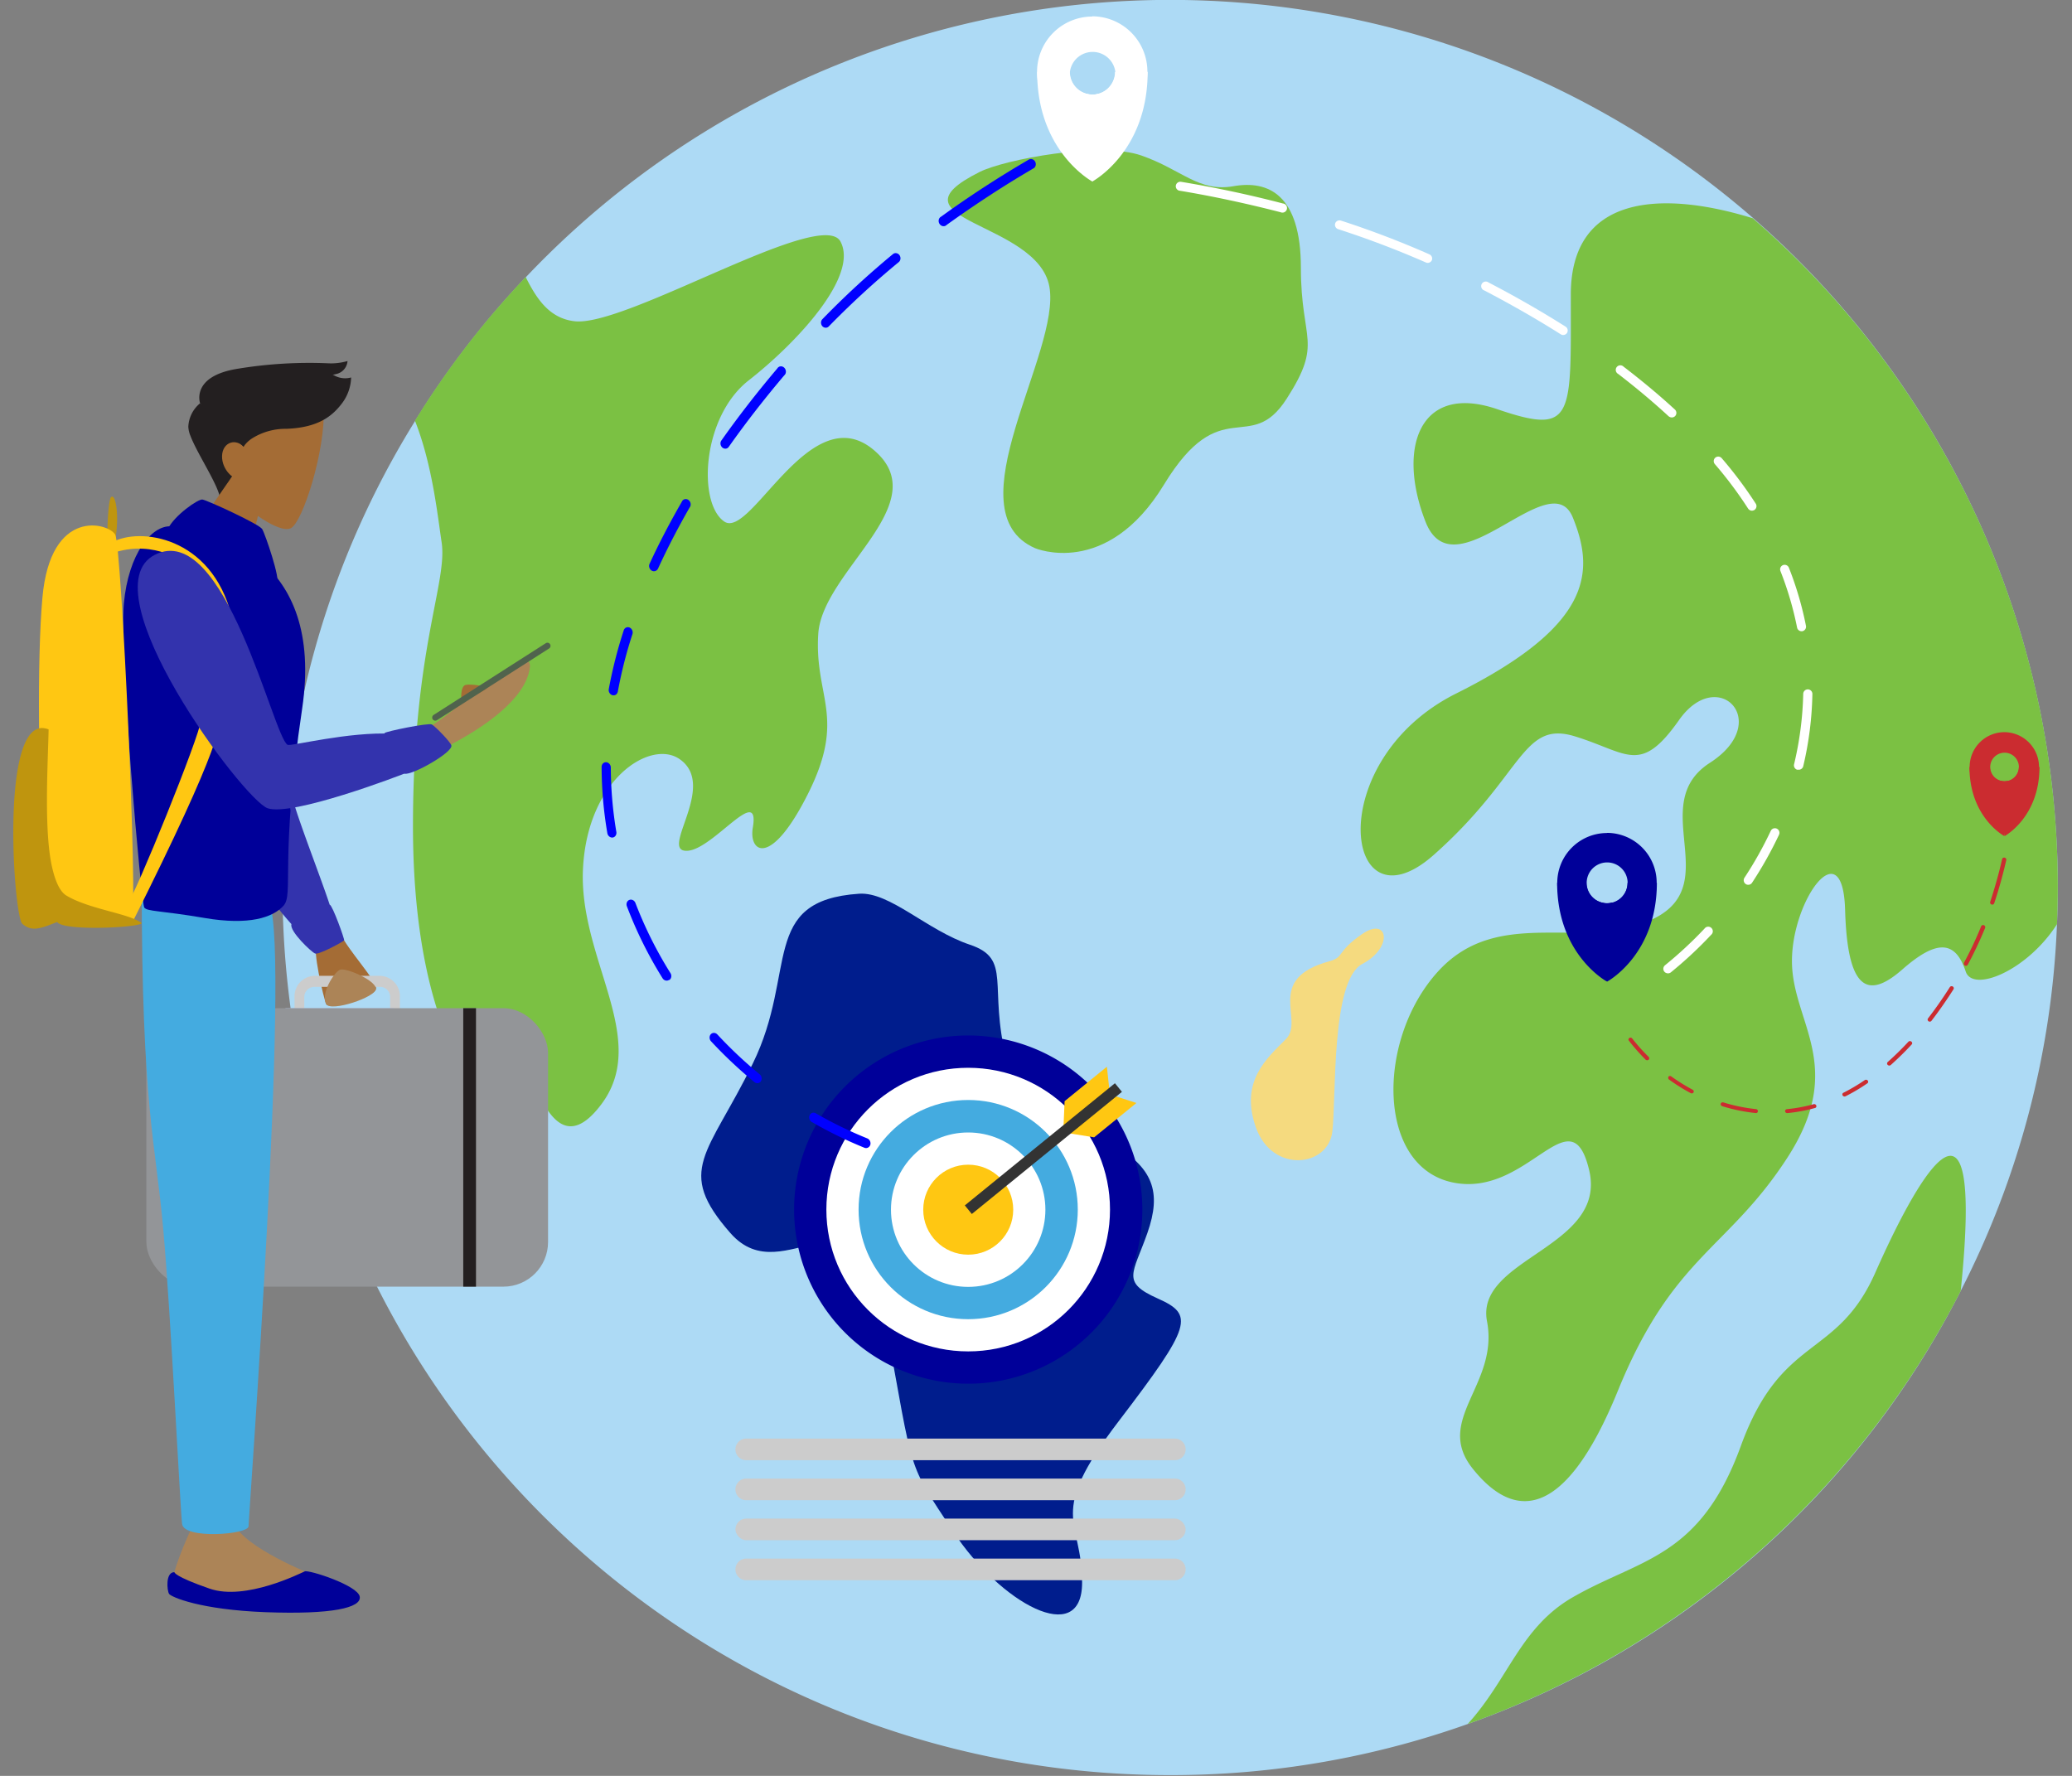 <?xml version="1.0" encoding="UTF-8" standalone="no"?>
<svg
   id="Layer_1"
   data-name="Layer 1"
   viewBox="0 0 350 300"
   version="1.1"
   sodipodi:docname="03782.svg"
   width="350"
   height="300"
   inkscape:version="1.3.2 (091e20e, 2023-11-25, custom)"
   inkscape:export-filename="03782.png"
   inkscape:export-xdpi="96"
   inkscape:export-ydpi="96"
   xmlns:inkscape="http://www.inkscape.org/namespaces/inkscape"
   xmlns:sodipodi="http://sodipodi.sourceforge.net/DTD/sodipodi-0.dtd"
   xmlns="http://www.w3.org/2000/svg"
   xmlns:svg="http://www.w3.org/2000/svg">
  <rect x="0" y="0" width="350" height="300" fill="#808080" stroke="none"/>
  <sodipodi:namedview
     id="namedview74"
     pagecolor="#ffffff"
     bordercolor="#000000"
     borderopacity="0.25"
     inkscape:showpageshadow="2"
     inkscape:pageopacity="0.0"
     inkscape:pagecheckerboard="0"
     inkscape:deskcolor="#d1d1d1"
     inkscape:zoom="0.659"
     inkscape:cx="348.25493"
     inkscape:cy="106.22155"
     inkscape:window-width="1920"
     inkscape:window-height="991"
     inkscape:window-x="-9"
     inkscape:window-y="-9"
     inkscape:window-maximized="1"
     inkscape:current-layer="Layer_1" />
  <defs
     id="defs1">
    <style
       id="style1">.cls-1{fill:#addaf5;}.cls-2{fill:#7bc143;}.cls-3{fill:#001d8d;}.cls-4{fill:#f5da7f;}.cls-5{fill:#009;}.cls-6{fill:#fff;}.cls-7{fill:#e6e6e6;}.cls-8{fill:#ccc;}.cls-9{fill:#ffc712;}.cls-10{fill:#cb2c30;}.cls-11{fill:#231f20;}.cls-12{fill:#a46c35;}.cls-13{fill:#b6c2f0;}.cls-14{fill:#939598;}.cls-15{fill:#294023;}.cls-16{fill:#ac8457;}.cls-17{fill:#50634d;}.cls-18{fill:#44abe0;}.cls-19{fill:#3333ad;}.cls-20{fill:#bf950e;}.cls-21{fill:#333;}</style>
  </defs>
  <g
     id="g84"
     transform="matrix(0.774,0,0,0.774,-27.788,-40.24)">
    <path
       class="cls-1"
       d="m 485,245.71 c 0,2.68 -0.07,5.36 -0.18,8 a 191.74,191.74 0 0 1 -21,80 193.28,193.28 0 0 1 -172.57,105.71 c -107,0 -193.7,-86.73 -193.7,-193.71 a 192.43,192.43 0 0 1 29,-101.93 190.38,190.38 0 0 1 24.17,-31.35 A 193.69,193.69 0 0 1 485,245.71 Z"
       id="path1" />
    <path
       class="cls-2"
       d="m 212.27,225.18 c -8.2,16.37 -13,12.8 -12.07,7.44 1.62,-9.7 -8.63,4.76 -14.28,5.06 -6.43,0.34 6.84,-14.28 -1.79,-20.07 -6.34,-4.25 -20.07,4.43 -21,24.07 -0.93,19.64 14.74,37.06 4,51.34 -10.74,14.28 -14.75,-7.57 -18.32,-11.6 -3.57,-4.03 0,14.28 -5.78,10.71 -5.78,-3.57 -17,-21 -17,-59.81 0,-38.81 7.6,-53.11 6.25,-62 -0.89,-5.86 -2,-16.84 -5.82,-26.51 a 190.38,190.38 0 0 1 24.17,-31.35 c 2.36,4.71 5.14,9 10.64,9.64 11.18,1.35 54,-25 58.06,-17.39 4.06,7.61 -9.78,22.29 -20.02,30.29 -10.24,8 -11.18,26.78 -5.36,30.81 5.82,4.03 18.75,-27.24 32.6,-15.64 13.85,11.6 -11.18,26.35 -12.07,40.17 -0.89,13.82 6.22,18.01 -2.21,34.84 z"
       id="path2" />
    <path
       class="cls-2"
       d="m 485,245.71 c 0,2.68 -0.07,5.36 -0.18,8 -6.53,10.18 -18.35,15 -19.92,10.32 -2.22,-6.71 -6.21,-7.14 -13.82,-0.46 -7.61,6.68 -12,4.46 -12.5,-13 -0.5,-17.46 -11.6,-2.22 -11.6,11.17 0,13.39 12.02,22.79 -0.98,42.89 -13,20.1 -25,21.42 -37,50.88 -12,29.46 -23.21,27.67 -31.71,17 -8.5,-10.67 5.79,-18.32 3.14,-32.14 -2.65,-13.82 26.32,-16.06 22.29,-33 -4.03,-16.94 -13.36,6.24 -29.89,2.67 -16.53,-3.57 -16.53,-31.24 -3.11,-46 13.42,-14.76 32.14,-4 47.28,-11.64 15.14,-7.64 -1.79,-25 12.07,-33.92 13.86,-8.92 1.78,-21.42 -6.72,-9.35 -8.5,12.07 -11.14,7.14 -22.74,3.57 -11.6,-3.57 -11.18,8.49 -30.81,25.88 -19.63,17.39 -24.53,-20.53 4.92,-35.24 29.45,-14.71 30.35,-26.35 25.43,-38.42 -4.92,-12.07 -25.86,17 -32.14,0.93 -6.28,-16.07 -1.32,-30.35 15.64,-24.56 16.96,5.79 16.07,1.78 16.07,-25 0,-21.64 19.53,-22.89 39.7,-16.67 A 193.19,193.19 0 0 1 485,245.71 Z"
       id="path3" />
    <path
       class="cls-2"
       d="M 463.81,333.76 A 194.45,194.45 0 0 1 356.2,428.28 c 9,-9.89 11.49,-21.11 23,-27.71 14.74,-8.46 27.7,-8.46 36.63,-33 8.93,-24.54 21,-18.78 29.42,-38 7.99,-18.05 23.99,-48.57 18.56,4.19 z"
       id="path4" />
    <path
       class="cls-2"
       d="m 249.74,89.5 c -21.22,10.61 12.5,10.71 15.17,25 2.67,14.29 -21.42,49.09 -3.12,57.13 0,0 15.62,6.69 28.12,-13.84 12.5,-20.53 18.74,-6.25 26.78,-18.75 8.04,-12.5 3.12,-12.49 3.12,-28.56 0,-16.07 -7.14,-19.19 -14.73,-17.85 -7.59,1.34 -11.15,-3.57 -20.08,-6.7 -8.93,-3.13 -29.9,0.89 -35.26,3.57 z"
       id="path5" />
    <path
       class="cls-3"
       d="m 223.41,247.05 c -21.84,1.46 -13.39,17 -23.21,37.05 -9.82,20.05 -17,23.21 -4.91,37 12.09,13.79 27.67,-14.28 33.92,19.64 6.25,33.92 4.46,29.9 14.73,45.53 10.27,15.63 28.12,25.44 28.12,11.15 0,-14.29 -8,-14.28 8,-35.26 16,-20.98 16.51,-23.2 8.48,-26.78 -8.03,-3.58 -5.36,-5.35 -2.23,-14.28 3.13,-8.93 1.34,-14.28 -8,-19.64 -9.34,-5.36 -18.74,-2.23 -22.76,-18.29 -4.02,-16.06 1.34,-21.87 -8,-25 -9.34,-3.13 -17.45,-11.56 -24.14,-11.12 z"
       id="path6" />
    <path
       class="cls-4"
       d="m 326.06,261.78 c -14.35,3.91 -5.36,12.8 -9.52,17 -4.16,4.2 -10.12,9.22 -6.54,19.3 3.58,10.08 15.77,8.63 16.67,0.9 0.9,-7.73 -0.3,-33 6.54,-36.6 6.84,-3.6 5.66,-10.42 0,-6.55 -5.66,3.87 -3.88,5.06 -7.15,5.95 z"
       id="path7" />
    <path
       class="cls-8"
       d="m 292.3,370.69 h -93.54 a 2.36,2.36 0 0 1 -2.36,-2.36 v 0 a 2.36,2.36 0 0 1 2.36,-2.36 h 93.54 a 2.35,2.35 0 0 1 2.36,2.36 v 0 a 2.36,2.36 0 0 1 -2.36,2.36 z"
       id="path13" />
    <path
       class="cls-8"
       d="m 292.3,379.42 h -93.54 a 2.36,2.36 0 0 1 -2.36,-2.36 v 0 a 2.36,2.36 0 0 1 2.36,-2.36 h 93.54 a 2.35,2.35 0 0 1 2.36,2.36 v 0 a 2.36,2.36 0 0 1 -2.36,2.36 z"
       id="path14" />
    <rect
       class="cls-8"
       x="196.4"
       y="383.43"
       width="98.26"
       height="4.72"
       rx="2.36"
       id="rect14" />
    <path
       class="cls-8"
       d="m 292.3,396.88 h -93.54 a 2.36,2.36 0 0 1 -2.36,-2.36 v 0 a 2.36,2.36 0 0 1 2.36,-2.36 h 93.54 a 2.36,2.36 0 0 1 2.36,2.36 v 0 a 2.35,2.35 0 0 1 -2.36,2.36 z"
       id="path15" />
    <path
       class="cls-6"
       d="m 274.3,55.6 a 12.07,12.07 0 0 0 -12.07,12 v 0 a 2.18,2.18 0 0 0 0,0.25 c 0,0.08 0,0.16 0,0.24 a 0.56,0.56 0 0 0 0,0.13 12.09,12.09 0 0 0 10.37,11.34 13.29,13.29 0 0 0 1.68,0.11 11.52,11.52 0 0 0 1.67,-0.12 12.06,12.06 0 0 0 -1.67,-24 z m 5,12.06 c 0,0.08 0,0.17 0,0.25 a 5,5 0 0 1 -3.65,4.53 4.64,4.64 0 0 1 -1.3,0.18 4.69,4.69 0 0 1 -1.24,-0.16 4.93,4.93 0 0 1 -3.71,-4.55 v 0 a 1.62,1.62 0 0 1 0,-0.22 v 0 a 5,5 0 0 1 9.92,0 z"
       id="path17" />
    <path
       class="cls-6"
       d="m 286.37,67.66 c 0,17.49 -12.07,23.94 -12.07,23.94 v 0 0 l -1.67,-11.94 -1,-7 a 6.86,6.86 0 0 0 1.42,-0.16 4.69,4.69 0 0 0 1.24,0.16 4.64,4.64 0 0 0 1.3,-0.18 5,5 0 0 0 3.65,-4.53 c 0,-0.08 0,-0.17 0,-0.25 v 0 z"
       id="path18" />
    <path
       class="cls-6"
       d="m 277,72.62 -1,7 -1.68,12 v 0 c 0,0 -12.07,-6.45 -12.07,-23.94 v 0 h 7.1 v 0 a 2.11,2.11 0 0 0 0,0.25 v 0 a 4.93,4.93 0 0 0 3.71,4.55 4.83,4.83 0 0 0 2.54,0 6.89,6.89 0 0 0 1.4,0.14 z"
       id="path19" />
    <path
       class="cls-5"
       d="m 386.63,233.8 a 10.87,10.87 0 0 0 -10.87,10.84 v 0 a 1.62,1.62 0 0 0 0,0.22 v 0.34 a 10.9,10.9 0 0 0 9.35,10.21 10.74,10.74 0 0 0 1.51,0.1 9.5,9.5 0 0 0 1.51,-0.11 10.87,10.87 0 0 0 -1.51,-21.63 z m 4.47,10.87 c 0,0.07 0,0.15 0,0.23 a 4.47,4.47 0 0 1 -3.28,4.08 4.6,4.6 0 0 1 -1.18,0.16 4.2,4.2 0 0 1 -1.12,-0.15 4.46,4.46 0 0 1 -3.34,-4.1 v 0 a 1.34,1.34 0 0 1 0,-0.2 v 0 a 4.47,4.47 0 0 1 8.94,0 z"
       id="path20" />
    <path
       class="cls-5"
       d="m 397.5,244.67 c 0,15.76 -10.87,21.57 -10.87,21.57 v 0 0 l -1.51,-10.76 -0.89,-6.3 a 6,6 0 0 0 1.28,-0.15 4.2,4.2 0 0 0 1.12,0.15 4.6,4.6 0 0 0 1.18,-0.16 4.47,4.47 0 0 0 3.28,-4.08 c 0,-0.08 0,-0.16 0,-0.23 v 0 z"
       id="path21" />
    <path
       class="cls-5"
       d="m 389,249.14 -0.89,6.32 -1.51,10.76 v 0 c 0,0 -10.87,-5.81 -10.87,-21.57 v 0 h 6.4 v 0 a 1.85,1.85 0 0 0 0,0.23 v 0 a 4.43,4.43 0 0 0 3.34,4.09 3.83,3.83 0 0 0 1.12,0.15 4.13,4.13 0 0 0 1.17,-0.16 6.17,6.17 0 0 0 1.24,0.18 z"
       id="path22" />
    <path
       class="cls-10"
       d="m 473.36,211.79 a 7.59,7.59 0 0 0 -7.6,7.58 v 0.17 c 0,0.05 0,0.1 0,0.16 0,0.06 0,0.05 0,0.08 a 7.6,7.6 0 0 0 6.53,7.14 7.45,7.45 0 0 0 1.06,0.07 6,6 0 0 0 1.05,-0.08 7.6,7.6 0 0 0 -1.05,-15.12 z m 3.13,7.6 c 0,0.05 0,0.1 0,0.16 a 3.12,3.12 0 0 1 -2.3,2.85 3.18,3.18 0 0 1 -0.82,0.11 2.88,2.88 0 0 1 -0.78,-0.1 3.12,3.12 0 0 1 -2.34,-2.87 v 0 a 0.71,0.71 0 0 1 0,-0.14 v 0 a 3.13,3.13 0 0 1 6.26,0 z"
       id="path23" />
    <path
       class="cls-10"
       d="m 481,219.39 c 0,11 -7.61,15.08 -7.61,15.08 v 0 0 l -1.06,-7.52 -0.62,-4.41 a 4.27,4.27 0 0 0 0.9,-0.1 2.88,2.88 0 0 0 0.78,0.1 3.18,3.18 0 0 0 0.82,-0.11 3.12,3.12 0 0 0 2.3,-2.85 c 0,-0.06 0,-0.11 0,-0.16 v 0 z"
       id="path24" />
    <path
       class="cls-10"
       d="m 475,222.51 -0.62,4.42 -1.06,7.53 v 0 c 0,0 -7.6,-4.06 -7.6,-15.08 v 0 h 4.48 v 0 a 0.92,0.92 0 0 0 0,0.16 v 0 a 3.1,3.1 0 0 0 2.33,2.87 3,3 0 0 0 0.79,0.1 3.18,3.18 0 0 0 0.82,-0.11 4.39,4.39 0 0 0 0.86,0.11 z"
       id="path25" />
    <path
       class="cls-6"
       d="m 399.66,264.39 a 1,1 0 0 1 -0.53,-0.33 1,1 0 0 1 0.14,-1.39 87.92,87.92 0 0 0 8.62,-8 1,1 0 1 1 1.45,1.35 88.36,88.36 0 0 1 -8.81,8.21 1,1 0 0 1 -0.87,0.16 z"
       id="path26" />
    <path
       class="cls-6"
       d="m 417.19,245.07 a 0.84,0.84 0 0 1 -0.29,-0.13 1,1 0 0 1 -0.29,-1.37 82.46,82.46 0 0 0 5.75,-10.25 1,1 0 0 1 1.32,-0.47 1,1 0 0 1 0.48,1.32 85.08,85.08 0 0 1 -5.89,10.49 1,1 0 0 1 -1.08,0.41 z"
       id="path27" />
    <path
       class="cls-6"
       d="m 428.16,220 a 1,1 0 0 1 -0.72,-1.19 72.7,72.7 0 0 0 2,-15.36 1,1 0 0 1 2,0 73.9,73.9 0 0 1 -2,15.78 1,1 0 0 1 -1.2,0.73 z"
       id="path28" />
    <path
       class="cls-6"
       d="m 428.83,189.73 a 1,1 0 0 1 -0.73,-0.77 72.14,72.14 0 0 0 -3.64,-12.36 1,1 0 0 1 0.56,-1.27 1,1 0 0 1 1.29,0.56 72.87,72.87 0 0 1 3.73,12.7 1,1 0 0 1 -0.78,1.16 1,1 0 0 1 -0.43,-0.02 z"
       id="path29" />
    <path
       class="cls-6"
       d="m 418,163.42 a 1.09,1.09 0 0 1 -0.59,-0.43 87.46,87.46 0 0 0 -7.27,-9.72 1,1 0 0 1 0.11,-1.39 1,1 0 0 1 1.4,0.11 90.55,90.55 0 0 1 7.44,9.94 1,1 0 0 1 -0.3,1.36 1.05,1.05 0 0 1 -0.79,0.13 z"
       id="path30" />
    <path
       class="cls-6"
       d="m 400.48,143.06 a 1.13,1.13 0 0 1 -0.43,-0.23 c -3.45,-3.18 -7.17,-6.29 -11,-9.23 a 1,1 0 1 1 1.2,-1.57 c 3.92,3 7.69,6.13 11.19,9.35 a 1,1 0 0 1 0.06,1.4 1,1 0 0 1 -1.02,0.28 z"
       id="path31" />
    <path
       class="cls-6"
       d="m 376.81,125.08 a 1.23,1.23 0 0 1 -0.29,-0.13 c -5.23,-3.31 -10.84,-6.52 -16.67,-9.56 a 1,1 0 1 1 0.91,-1.75 c 5.89,3.06 11.55,6.31 16.83,9.65 a 1,1 0 0 1 0.3,1.36 1,1 0 0 1 -1.08,0.43 z"
       id="path32" />
    <path
       class="cls-6"
       d="m 347.23,109.33 -0.16,-0.06 a 204,204 0 0 0 -19.14,-7.27 1,1 0 0 1 -0.64,-1.24 1,1 0 0 1 1.24,-0.63 201.65,201.65 0 0 1 19.34,7.38 1,1 0 0 1 0.51,1.3 1,1 0 0 1 -1.15,0.52 z"
       id="path33" />
    <path
       class="cls-6"
       d="m 293.25,93.6 a 1,1 0 0 1 -0.73,-1.12 1,1 0 0 1 1.14,-0.81 c 7.46,1.24 15,2.84 22.22,4.73 a 1,1 0 1 1 -0.5,1.91 v 0 c -7.23,-1.86 -14.64,-3.47 -22.05,-4.7 z"
       id="path34" />
    <path
       class="cls-10"
       d="m 391.32,278.76 a 0.4,0.4 0 0 1 0.17,-0.22 0.49,0.49 0 0 1 0.64,0.12 42,42 0 0 0 3.57,4 0.42,0.42 0 0 1 0,0.61 0.49,0.49 0 0 1 -0.65,0 42.89,42.89 0 0 1 -3.66,-4.15 0.41,0.41 0 0 1 -0.07,-0.36 z"
       id="path35" />
    <path
       class="cls-10"
       d="m 400,287.12 a 0.34,0.34 0 0 1 0,-0.12 0.48,0.48 0 0 1 0.65,-0.07 42,42 0 0 0 4.66,2.9 0.43,0.43 0 0 1 0.19,0.59 0.47,0.47 0 0 1 -0.62,0.15 39.75,39.75 0 0 1 -4.77,-3 0.42,0.42 0 0 1 -0.11,-0.45 z"
       id="path36" />
    <path
       class="cls-10"
       d="m 411.44,292.87 a 0.46,0.46 0 0 1 0.57,-0.27 37.26,37.26 0 0 0 7.11,1.46 0.46,0.46 0 0 1 0.43,0.48 0.42,0.42 0 0 1 -0.48,0.38 37.66,37.66 0 0 1 -7.31,-1.5 0.45,0.45 0 0 1 -0.32,-0.55 z"
       id="path37" />
    <path
       class="cls-10"
       d="m 425.51,294.36 a 0.44,0.44 0 0 1 0.38,-0.29 34.26,34.26 0 0 0 5.82,-1.08 0.48,0.48 0 0 1 0.58,0.29 0.4,0.4 0 0 1 -0.29,0.54 35.59,35.59 0 0 1 -6,1.11 0.48,0.48 0 0 1 -0.52,-0.38 0.4,0.4 0 0 1 0.03,-0.19 z"
       id="path38" />
    <path
       class="cls-10"
       d="m 438,290.73 a 0.38,0.38 0 0 1 0.21,-0.24 40.16,40.16 0 0 0 4.66,-2.76 0.49,0.49 0 0 1 0.65,0.1 0.41,0.41 0 0 1 -0.08,0.6 39.88,39.88 0 0 1 -4.77,2.83 0.5,0.5 0 0 1 -0.63,-0.19 0.41,0.41 0 0 1 -0.04,-0.34 z"
       id="path39" />
    <path
       class="cls-10"
       d="m 447.78,283.93 a 0.38,0.38 0 0 1 0.12,-0.17 c 1.55,-1.37 3.06,-2.86 4.51,-4.42 a 0.47,0.47 0 0 1 0.64,0 0.41,0.41 0 0 1 0.06,0.61 c -1.46,1.58 -3,3.09 -4.56,4.48 a 0.49,0.49 0 0 1 -0.65,0 0.42,0.42 0 0 1 -0.12,-0.5 z"
       id="path40" />
    <path
       class="cls-10"
       d="m 456.61,274.39 a 0.34,0.34 0 0 1 0.06,-0.12 c 1.64,-2.13 3.25,-4.43 4.77,-6.84 a 0.47,0.47 0 0 1 0.63,-0.13 0.43,0.43 0 0 1 0.17,0.6 c -1.54,2.42 -3.16,4.75 -4.82,6.9 a 0.47,0.47 0 0 1 -0.64,0.08 0.44,0.44 0 0 1 -0.17,-0.49 z"
       id="path41" />
    <path
       class="cls-10"
       d="m 464.51,262.2 a 0.14,0.14 0 0 1 0,-0.06 79.07,79.07 0 0 0 3.77,-8 0.47,0.47 0 0 1 0.87,0.34 84.07,84.07 0 0 1 -3.81,8.08 0.47,0.47 0 0 1 -0.62,0.17 0.45,0.45 0 0 1 -0.21,-0.53 z"
       id="path42" />
    <path
       class="cls-10"
       d="m 472.86,239.45 a 0.44,0.44 0 0 1 0.54,-0.27 0.45,0.45 0 0 1 0.36,0.52 c -0.73,3.19 -1.62,6.38 -2.64,9.44 a 0.44,0.44 0 0 1 -0.57,0.26 0.46,0.46 0 0 1 -0.31,-0.55 v 0 c 1,-3.06 1.9,-6.21 2.61,-9.37 z"
       id="path43" />
    <g
       id="g83"
       transform="translate(28.832,-72.079)">
      <path
         class="cls-11"
         d="m 55.13,232.92 c -0.43,-3.07 -5,-9.78 -6.5,-13.73 a 5.82,5.82 0 0 1 -0.46,-2 7,7 0 0 1 2.54,-5.08 v 0 c 0.1,0.06 0.43,0.24 0.92,0.55 a 95.13,95.13 0 0 1 10.58,7 3.46,3.46 0 0 1 1.1,1.18 c 0.69,1.81 -8.18,12.08 -8.18,12.08 z"
         id="path44" />
      <path
         class="cls-12"
         d="m 81.24,327.63 c 1.86,4 8,10.34 7.88,12.21 -0.12,1.87 -10.26,4.66 -10.85,3.39 -0.59,-1.27 -3.14,-12.38 -2,-13.06 1.14,-0.68 4.97,-2.54 4.97,-2.54 z"
         id="path45" />
      <path
         class="cls-8"
         d="M 90.13,337.05 H 75.57 a 4.48,4.48 0 0 0 -4.22,4.69 v 9.84 a 4.49,4.49 0 0 0 4.22,4.7 h 14.56 a 4.48,4.48 0 0 0 4.21,-4.7 v -9.84 a 4.47,4.47 0 0 0 -4.21,-4.69 z m -16.65,9 v -4.27 a 2.22,2.22 0 0 1 2.09,-2.32 h 14.56 a 2.21,2.21 0 0 1 2.08,2.32 V 346 Z"
         id="path46" />
      <path
         class="cls-13"
         d="m 93,344.11 v 6.31 a 2.63,2.63 0 0 1 -2.63,2.63 H 72 a 2.63,2.63 0 0 1 -2.63,-2.63 v -6.31 z"
         id="path47" />
      <rect
         class="cls-14"
         x="39.01"
         y="344.11"
         width="87.67"
         height="60.78"
         rx="9.75"
         id="rect47" />
      <rect
         class="cls-15"
         x="54.74"
         y="344.11"
         width="2.78"
         height="60.78"
         id="rect48" />
      <rect
         class="cls-11"
         x="108.17"
         y="344.11"
         width="2.78"
         height="60.78"
         id="rect49" />
      <path
         class="cls-12"
         d="m 63.67,234.8 a 24.83,24.83 0 0 1 -0.81,3.88 45.5,45.5 0 0 1 -2,6.43 c -0.5,0.63 -10.29,-2.74 -10.92,-3.88 -0.63,-1.14 4.07,-7.84 7.24,-12.4 0.23,-0.36 0.47,-0.69 0.69,-1 0,0 0.9,-1 1.59,-0.9 0.69,0.1 4.07,7.07 4.21,7.87 z"
         id="path49" />
      <path
         class="cls-12"
         d="m 77.72,213.12 c 0.38,9.41 -4.58,24.8 -7.12,26.2 -2.54,1.4 -10.18,-4.45 -11.07,-6.11 -0.89,-1.66 0.89,-14.11 1.53,-15.39 0.64,-1.28 16.66,-4.7 16.66,-4.7 z"
         id="path50" />
      <path
         class="cls-12"
         d="m 60.61,222 c -1.9,-2.54 -5,-1.46 -5.08,1.59 -0.08,3.05 2.79,5.79 4.7,5 1.91,-0.79 0.38,-6.59 0.38,-6.59 z"
         id="path51" />
      <path
         class="cls-16"
         d="m 104.64,287 c 8,-4.07 17.21,-10.43 18.06,-17.21 0.85,-6.78 -18.4,11.62 -22,12.89 -3.6,1.27 3.94,4.32 3.94,4.32 z"
         id="path52" />
      <path
         class="cls-12"
         d="m 107.82,277.3 c -0.13,-0.5 -0.32,-3.49 0.89,-3.75 1.21,-0.26 4.52,0.32 4.58,0.7 0.06,0.38 -5.47,3.05 -5.47,3.05 z"
         id="path53" />
      <path
         class="cls-17"
         d="m 126.91,265.6 -24.47,15.65 a 0.68,0.68 0 0 1 -0.94,-0.2 v 0 a 0.69,0.69 0 0 1 0.2,-0.94 l 24.48,-15.66 a 0.67,0.67 0 0 1 0.93,0.21 v 0 a 0.68,0.68 0 0 1 -0.2,0.94 z"
         id="path54" />
      <path
         class="cls-11"
         d="m 83.7,206.45 a 9.8,9.8 0 0 1 -2,5.66 c -2,2.6 -4.94,5.29 -12.15,5.55 a 13.73,13.73 0 0 0 -7.32,2 6.51,6.51 0 0 0 -2,1.89 l -8.77,-8.69 -0.71,-0.73 v 0 c 0,0 -2.18,-6 8.38,-7.61 a 96.1,96.1 0 0 1 19.52,-1.16 12.86,12.86 0 0 0 4.25,-0.49 0.91,0.91 0 0 1 0,0.16 3.14,3.14 0 0 1 -2.54,2.69 3.83,3.83 0 0 1 -0.71,0.14 1.9,1.9 0 0 1 0.42,0.18 4.86,4.86 0 0 0 3.63,0.41 z"
         id="path55" />
      <path
         class="cls-16"
         d="m 49.67,456 c -2.26,4.31 -5.21,12 -4.87,13.26 0.34,1.26 16.31,5 24.24,4.07 7.93,-0.93 9.06,-4.41 9.06,-4.41 0,0 -13.7,-5.1 -18.57,-10.31 C 54.66,453.4 49.67,456 49.67,456 Z"
         id="path56" />
      <path
         class="cls-5"
         d="m 45.13,467.2 c -2,0 -1.61,4.06 -1.16,4.74 0.45,0.68 6.8,3.47 21.14,4 14.34,0.53 20.89,-0.94 20.47,-3.4 -0.42,-2.46 -11.1,-5.89 -12,-5.51 -0.9,0.38 -12.91,6.49 -20.76,3.77 -7.85,-2.72 -7.69,-3.6 -7.69,-3.6 z"
         id="path57" />
      <path
         class="cls-18"
         d="m 38,316.91 c 0,49.06 3,56 4.74,75.92 1.59,17.89 3.67,60.73 4.07,63.85 0.45,3.43 14.5,2.29 14.5,0.51 0,-1.78 9.16,-125.41 4.58,-135.84 C 61.31,310.92 38,316.91 38,316.91 Z"
         id="path58" />
      <path
         class="cls-19"
         d="m 71,298.59 c 1.5,5.72 9,24.41 8.63,25.41 -0.37,1 -7.13,3.46 -7.63,3.2 a 71.82,71.82 0 0 1 -6.11,-7.37 C 65.51,319.06 71,298.59 71,298.59 Z"
         id="path59" />
      <path
         class="cls-5"
         d="m 43.68,239.53 c 1.52,-3.05 6.61,-6.53 7.54,-6.44 0.93,0.09 12.38,5.34 13.06,6.44 0.68,1.1 4.07,11.11 3.22,11.79 C 66.65,252 43.68,239.53 43.68,239.53 Z"
         id="path60" />
      <path
         class="cls-5"
         d="m 44.4,238.94 c 9.39,0.57 33.57,6.48 28.61,39.81 -4.96,33.33 -1.78,40.44 -4.07,43 -2.29,2.56 -7.5,4.33 -17.17,2.68 -9.67,-1.65 -12.59,-1.4 -13.22,-2.29 -0.63,-0.89 -5.47,-55.2 -4.46,-66.27 1.01,-11.07 6.11,-17.19 10.31,-16.93 z"
         id="path61" />
      <path
         class="cls-9"
         d="M 35.88,325.55 C 55.72,286 55.72,281.16 54.83,279.13 c -0.89,-2.03 -3.82,-0.77 -3.95,2.29 -0.13,3.06 -14.37,38.15 -16,39.93 -1.63,1.78 1,4.2 1,4.2 z"
         id="path62" />
      <path
         class="cls-9"
         d="m 32.19,242.12 c 6.36,-2.93 22.13,-0.45 25.82,18.12 3.69,18.57 -4.39,-8.14 -7.57,-11.06 -3.18,-2.92 -9.73,-7.06 -18,-4.65 -8.27,2.41 -0.25,-2.41 -0.25,-2.41 z"
         id="path63" />
      <path
         class="cls-19"
         d="m 40.84,245.17 c 15.32,-7.86 25.86,39.8 29,41.46 0.72,0.38 13.23,-2.92 23,-2.42 9.77,0.5 6,7.25 3.57,8.27 -2.43,1.02 -25.57,9.8 -30.91,8 C 60.16,298.68 26,252.8 40.84,245.17 Z"
         id="path64" />
      <path
         class="cls-19"
         d="m 70.67,325.81 c -0.43,1.5 4.34,6.05 5.17,6.37 0.83,0.32 6.2,-2.62 6.33,-2.88 0.13,-0.26 -2.54,-7.63 -3.12,-7.76 -0.58,-0.13 -8.26,3.82 -8.38,4.27 z"
         id="path65" />
      <path
         class="cls-19"
         d="m 91,284.06 c 0.28,-0.36 9.53,-2.26 10.29,-1.88 0.76,0.38 4.1,3.84 4.29,4.58 0.38,1.52 -8.57,6.55 -10.16,6.17 -1.59,-0.38 -4.63,-8.56 -4.42,-8.87 z"
         id="path66" />
      <path
         class="cls-16"
         d="m 78.27,343.23 c -1.29,-2.31 1.74,-7 3,-7.51 1.26,-0.51 7.73,2.28 7.85,4.12 0.12,1.84 -9.85,5.16 -10.85,3.39 z"
         id="path67" />
      <path
         class="cls-20"
         d="m 32.19,242.12 c 1,-5.47 0.12,-10.5 -0.89,-9.54 -0.6,0.55 -1,8.26 -0.64,8.9 0.36,0.64 1.53,0.64 1.53,0.64 z"
         id="path68" />
      <path
         class="cls-9"
         d="m 35.87,324.2 c -0.63,1 -17.3,1.77 -18.44,-0.27 -0.32,-0.59 -0.71,-4.94 -1,-11.33 -0.43,-8.14 -0.78,-19.58 -0.84,-30.69 -0.08,-10.44 0.12,-20.57 0.74,-27.41 1.77,-19.84 14.48,-16.28 15.89,-13.74 1.41,2.54 4.95,81.36 3.65,83.44 z"
         id="path69" />
      <path
         class="cls-20"
         d="m 38,325.55 c -0.63,1 -17.3,1.78 -18.44,-0.26 -3.83,1.53 -5.6,2.16 -7.63,0.39 a 0.44,0.44 0 0 1 -0.08,-0.1 3.25,3.25 0 0 1 -0.17,-0.33 v 0 c -1.85,-4.88 -4.21,-43.51 5,-42.25 a 3.79,3.79 0 0 1 1,0.27 c -0.17,7.93 -1.1,22.87 0.91,30.71 0.69,2.76 1.67,4.8 3,5.57 l 0.17,0.1 c 5.06,2.93 13.61,3.81 16.24,5.9 z"
         id="path70" />
    </g>
    <path
       class="cls-5"
       d="m 276.68,292 a 37.84,37.84 0 0 1 7.5,15.19 c 0.13,0.55 0.26,1.14 0.36,1.7 A 38,38 0 1 1 276.68,292 Z"
       id="path71" />
    <circle
       class="cls-6"
       cx="247.2"
       cy="315.99"
       r="30.95"
       id="circle71" />
    <circle
       class="cls-18"
       cx="247.2"
       cy="315.99"
       r="23.92"
       id="circle72" />
    <circle
       class="cls-6"
       cx="247.2"
       cy="316.01"
       r="16.85"
       id="circle73" />
    <circle
       class="cls-9"
       cx="247.21"
       cy="316.01"
       r="9.82"
       id="circle74" />
    <polygon
       class="cls-9"
       points="283.92,292.72 278.12,290.86 277.47,284.81 268.24,292.33 267.95,299.14 274.69,300.22 "
       id="polygon74" />
    <rect
       class="cls-21"
       x="-7.722"
       y="399.948"
       width="42.24"
       height="2.42"
       transform="rotate(-39.14)"
       id="rect74" />
    <g
       id="g82"
       transform="matrix(-0.941,0.339,0.375,1.04,502.398,-108.072)"
       style="fill:#0000ff">
      <path
         class="cls-6"
         d="m 399.66,264.39 a 1,1 0 0 1 -0.53,-0.33 1,1 0 0 1 0.14,-1.39 87.92,87.92 0 0 0 8.62,-8 1,1 0 1 1 1.45,1.35 88.36,88.36 0 0 1 -8.81,8.21 1,1 0 0 1 -0.87,0.16 z"
         id="path74"
         style="fill:#0000ff" />
      <path
         class="cls-6"
         d="m 417.19,245.07 a 0.84,0.84 0 0 1 -0.29,-0.13 1,1 0 0 1 -0.29,-1.37 82.46,82.46 0 0 0 5.75,-10.25 1,1 0 0 1 1.32,-0.47 1,1 0 0 1 0.48,1.32 85.08,85.08 0 0 1 -5.89,10.49 1,1 0 0 1 -1.08,0.41 z"
         id="path75"
         style="fill:#0000ff" />
      <path
         class="cls-6"
         d="m 428.16,220 a 1,1 0 0 1 -0.72,-1.19 72.7,72.7 0 0 0 2,-15.36 1,1 0 0 1 2,0 73.9,73.9 0 0 1 -2,15.78 1,1 0 0 1 -1.2,0.73 z"
         id="path76"
         style="fill:#0000ff" />
      <path
         class="cls-6"
         d="m 428.83,189.73 a 1,1 0 0 1 -0.73,-0.77 72.14,72.14 0 0 0 -3.64,-12.36 1,1 0 0 1 0.56,-1.27 1,1 0 0 1 1.29,0.56 72.87,72.87 0 0 1 3.73,12.7 1,1 0 0 1 -0.78,1.16 1,1 0 0 1 -0.43,-0.02 z"
         id="path77"
         style="fill:#0000ff" />
      <path
         class="cls-6"
         d="m 418,163.42 a 1.09,1.09 0 0 1 -0.59,-0.43 87.46,87.46 0 0 0 -7.27,-9.72 1,1 0 0 1 0.11,-1.39 1,1 0 0 1 1.4,0.11 90.55,90.55 0 0 1 7.44,9.94 1,1 0 0 1 -0.3,1.36 1.05,1.05 0 0 1 -0.79,0.13 z"
         id="path78"
         style="fill:#0000ff" />
      <path
         class="cls-6"
         d="m 400.48,143.06 a 1.13,1.13 0 0 1 -0.43,-0.23 c -3.45,-3.18 -7.17,-6.29 -11,-9.23 a 1,1 0 1 1 1.2,-1.57 c 3.92,3 7.69,6.13 11.19,9.35 a 1,1 0 0 1 0.06,1.4 1,1 0 0 1 -1.02,0.28 z"
         id="path79"
         style="fill:#0000ff" />
      <path
         class="cls-6"
         d="m 376.81,125.08 a 1.23,1.23 0 0 1 -0.29,-0.13 c -5.23,-3.31 -10.84,-6.52 -16.67,-9.56 a 1,1 0 1 1 0.91,-1.75 c 5.89,3.06 11.55,6.31 16.83,9.65 a 1,1 0 0 1 0.3,1.36 1,1 0 0 1 -1.08,0.43 z"
         id="path80"
         style="fill:#0000ff" />
      <path
         class="cls-6"
         d="m 347.23,109.33 -0.16,-0.06 a 204,204 0 0 0 -19.14,-7.27 1,1 0 0 1 -0.64,-1.24 1,1 0 0 1 1.24,-0.63 201.65,201.65 0 0 1 19.34,7.38 1,1 0 0 1 0.51,1.3 1,1 0 0 1 -1.15,0.52 z"
         id="path81"
         style="fill:#0000ff" />
      <path
         class="cls-6"
         d="m 293.25,93.6 a 1,1 0 0 1 -0.73,-1.12 1,1 0 0 1 1.14,-0.81 c 7.46,1.24 15,2.84 22.22,4.73 a 1,1 0 1 1 -0.5,1.91 v 0 c -7.23,-1.86 -14.64,-3.47 -22.05,-4.7 z"
         id="path82"
         style="fill:#0000ff" />
    </g>
  </g>
</svg>
